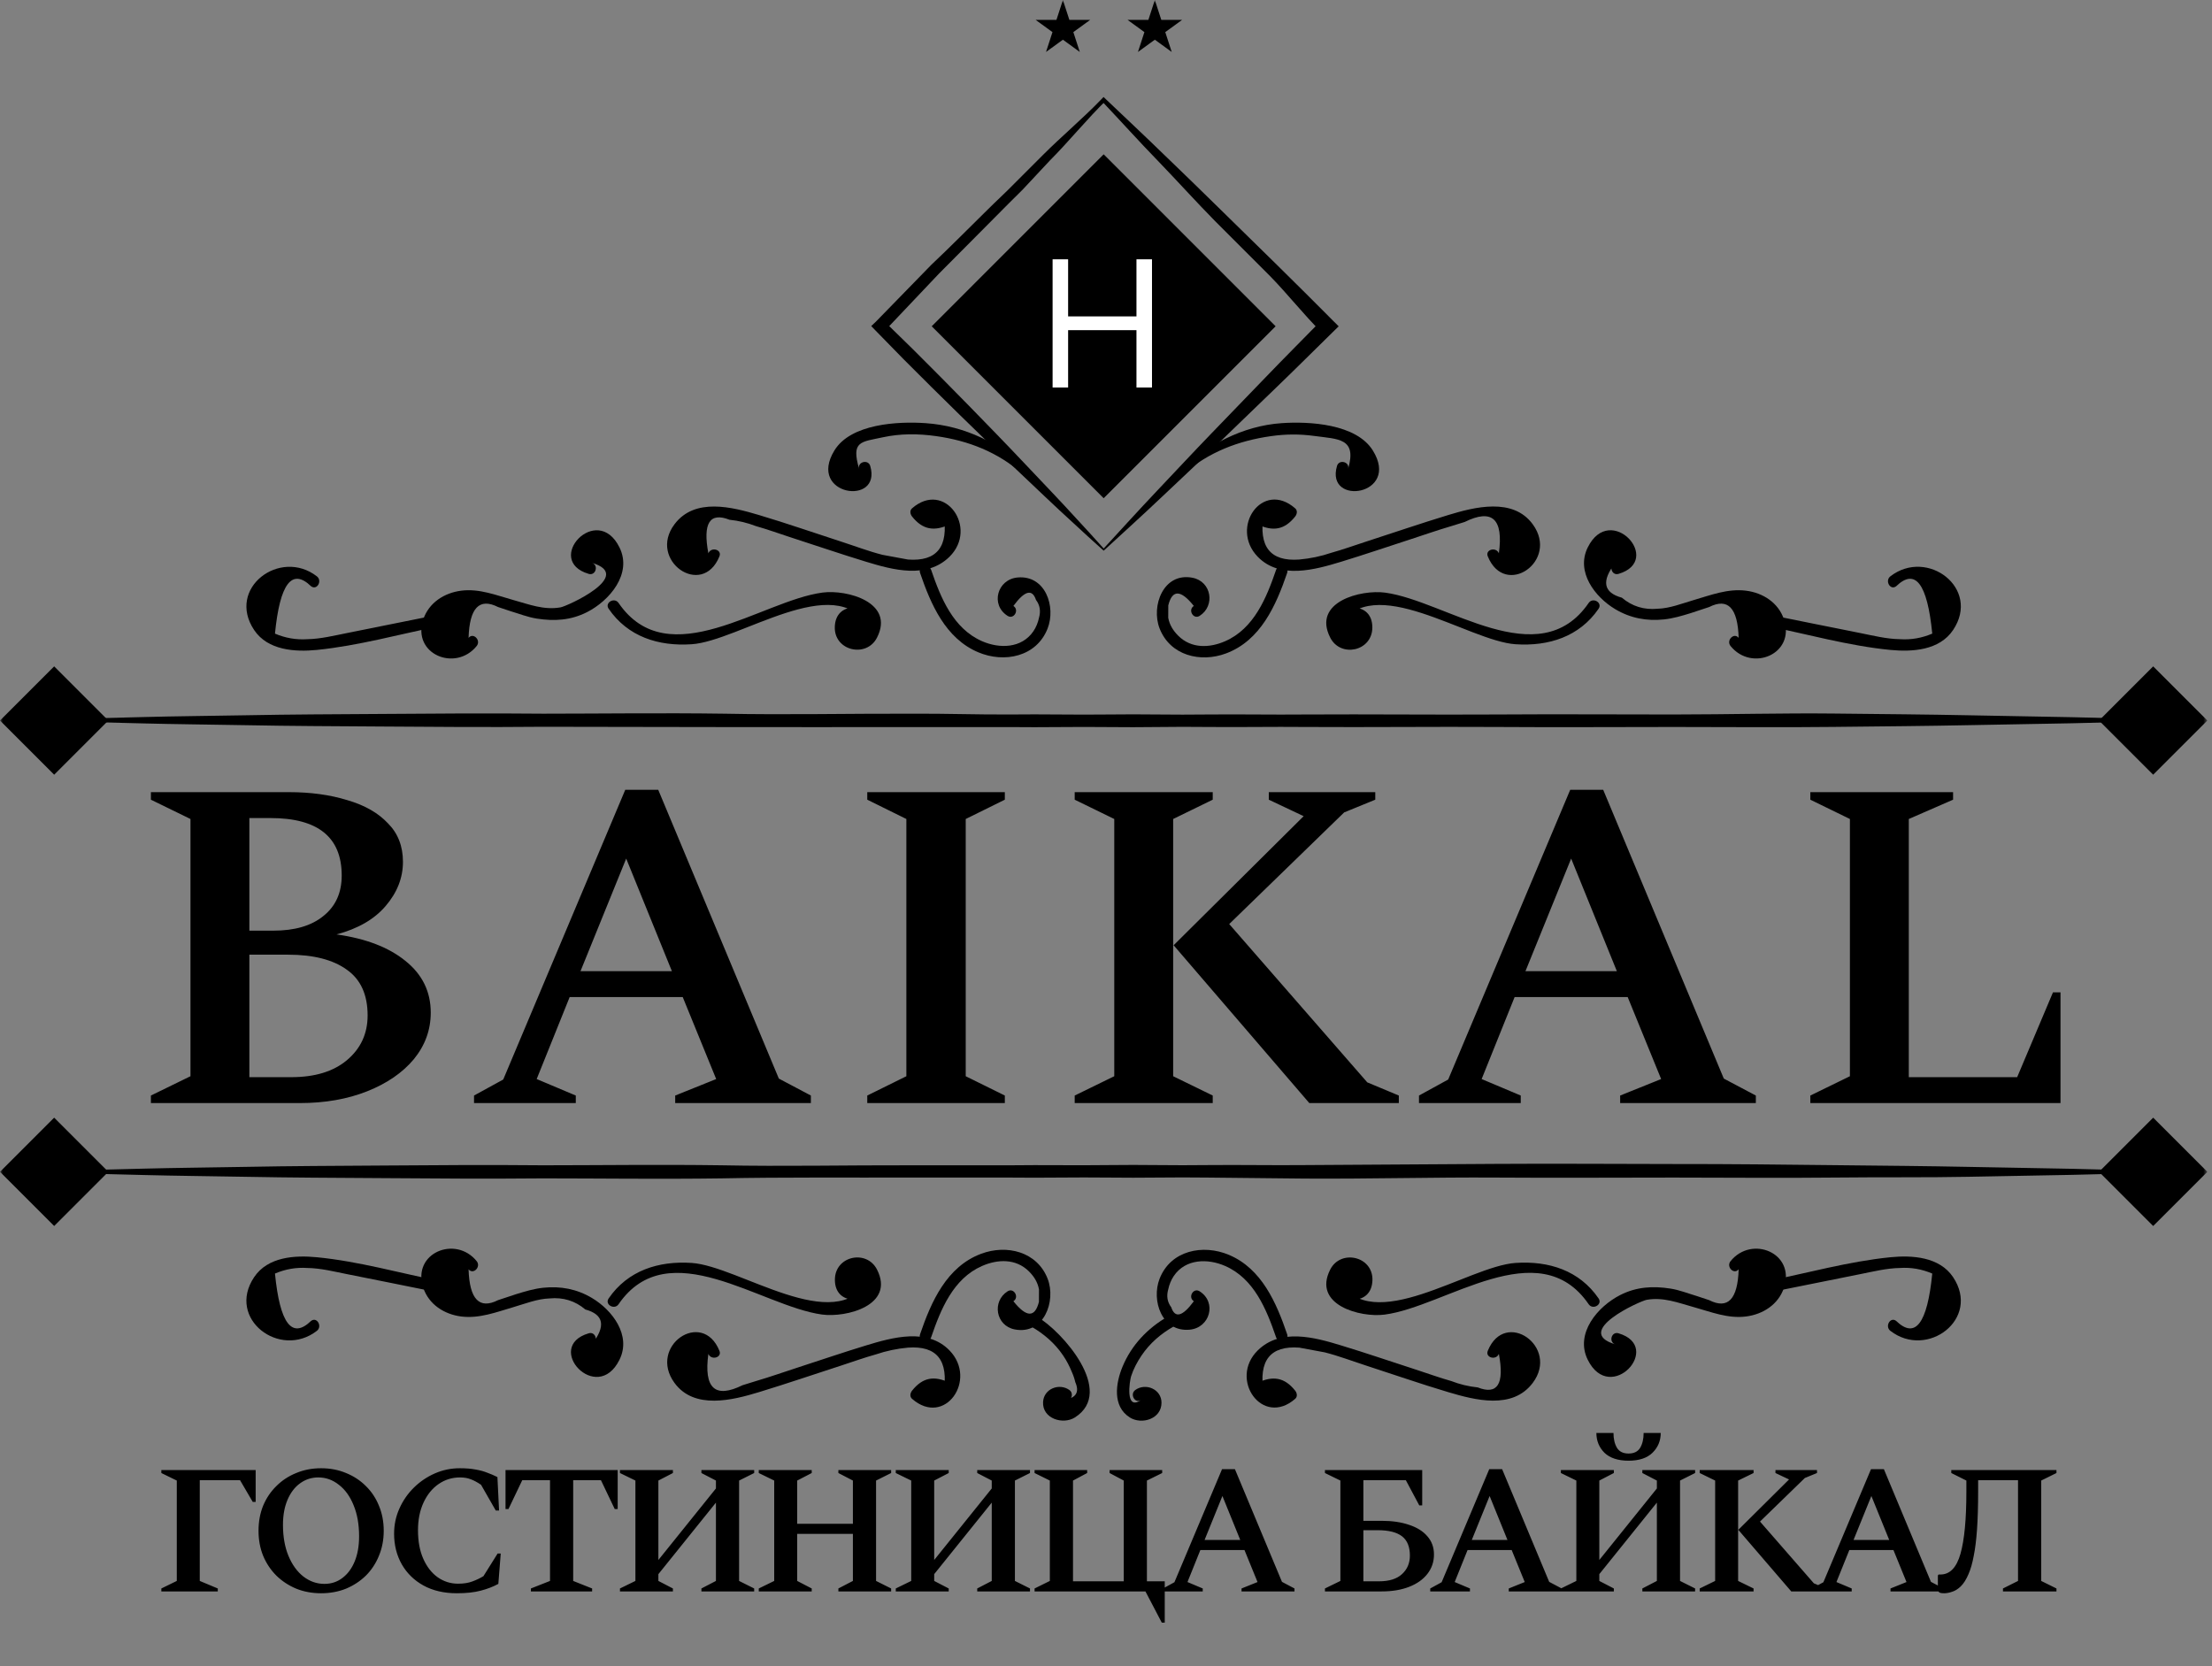 <svg width="385" height="290" viewBox="0 0 385 290" fill="none" xmlns="http://www.w3.org/2000/svg">
<rect x="0" y="0" width="385" height="290" fill="#808080" stroke="none"/>
<g clip-path="url(#clip0_13_792)">
<mask id="mask0_13_792" style="mask-type:luminance" maskUnits="userSpaceOnUse" x="0" y="0" width="385" height="290">
<path d="M384.19 0H0V290H384.19V0Z" fill="white"/>
</mask>
<g mask="url(#mask0_13_792)">
<path d="M26.264 192V190.688L33.152 187.326V142.554L26.264 139.192V137.88H50.29C54.062 137.88 57.452 138.345 60.458 139.274C63.465 140.149 65.816 141.488 67.51 143.292C69.26 145.041 70.134 147.283 70.134 150.016C70.134 152.804 69.123 155.373 67.1 157.724C65.132 160.02 62.289 161.66 58.572 162.644C63.656 163.355 67.647 164.885 70.544 167.236C73.496 169.587 74.972 172.593 74.972 176.256C74.972 179.263 73.988 181.969 72.02 184.374C70.052 186.725 67.346 188.583 63.902 189.95C60.458 191.317 56.55 192 52.176 192H26.264ZM47.092 142.39H43.402V161.988H47.584C51.301 161.988 54.199 161.141 56.276 159.446C58.408 157.751 59.474 155.401 59.474 152.394C59.474 145.725 55.347 142.39 47.092 142.39ZM50.126 166.17H43.402V187.49H50.7C54.8 187.49 58.026 186.506 60.376 184.538C62.782 182.515 63.984 179.919 63.984 176.748C63.984 173.14 62.782 170.489 60.376 168.794C57.971 167.045 54.554 166.17 50.126 166.17ZM82.504 192V190.688L87.588 187.9L108.826 137.47H114.566L135.558 187.736L141.134 190.688V192H117.518V190.688L124.652 187.818L118.83 173.55H99.15L93.41 187.818L100.216 190.688V192H82.504ZM101.036 169.04H116.944L108.99 149.442L101.036 169.04ZM150.947 192V190.688L157.753 187.326V142.554L150.947 139.192V137.88H174.891V139.192L168.085 142.554V187.326L174.891 190.688V192H150.947ZM187.051 192V190.688L193.939 187.326V142.554L187.051 139.192V137.88H211.077V139.192L204.189 142.554V187.326L211.077 190.688V192H187.051ZM204.271 164.53L226.903 142.062L220.835 139.192V137.88H239.367V139.192L233.955 141.406L213.947 160.84L237.973 188.392L243.467 190.688V192H227.887L204.271 164.53ZM246.975 192V190.688L252.059 187.9L273.297 137.47H279.037L300.029 187.736L305.605 190.688V192H281.989V190.688L289.123 187.818L283.301 173.55H263.621L257.881 187.818L264.687 190.688V192H246.975ZM265.507 169.04H281.415L273.461 149.442L265.507 169.04ZM315.09 192V190.688L321.978 187.326V142.554L315.09 139.192V137.88H339.936V139.192L332.228 142.554V187.49H351.088L357.32 172.73H358.632V192H315.09Z" fill="black"/>
<path d="M28.082 277V276.488L30.77 275.176V257.704L28.082 256.392V255.88H44.498V261.416H43.986L41.779 257.64H34.77V275.176L37.907 276.488V277H28.082ZM55.876 277.32C54.319 277.32 52.879 277.053 51.556 276.52C50.233 275.965 49.081 275.208 48.1 274.248C47.118 273.267 46.35 272.115 45.796 270.792C45.263 269.469 44.996 268.019 44.996 266.44C44.996 264.861 45.263 263.411 45.796 262.088C46.35 260.765 47.118 259.624 48.1 258.664C49.081 257.683 50.233 256.925 51.556 256.392C52.879 255.837 54.319 255.56 55.876 255.56C57.455 255.56 58.905 255.837 60.228 256.392C61.55 256.925 62.703 257.683 63.684 258.664C64.665 259.624 65.422 260.765 65.956 262.088C66.51 263.411 66.788 264.861 66.788 266.44C66.788 268.019 66.51 269.469 65.956 270.792C65.422 272.115 64.665 273.267 63.684 274.248C62.703 275.208 61.55 275.965 60.228 276.52C58.905 277.053 57.455 277.32 55.876 277.32ZM56.452 275.688C57.647 275.688 58.692 275.347 59.588 274.664C60.505 273.981 61.22 273.021 61.732 271.784C62.244 270.547 62.5 269.085 62.5 267.4C62.5 265.331 62.18 263.528 61.54 261.992C60.921 260.456 60.068 259.272 58.98 258.44C57.913 257.587 56.718 257.16 55.396 257.16C54.222 257.16 53.166 257.501 52.228 258.184C51.31 258.845 50.585 259.795 50.052 261.032C49.519 262.269 49.252 263.731 49.252 265.416C49.252 267.485 49.572 269.288 50.212 270.824C50.852 272.36 51.716 273.555 52.804 274.408C53.913 275.261 55.129 275.688 56.452 275.688ZM79.504 277.32C77.285 277.32 75.355 276.872 73.712 275.976C72.091 275.08 70.832 273.853 69.936 272.296C69.04 270.717 68.592 268.936 68.592 266.952C68.592 265.395 68.901 263.933 69.52 262.568C70.139 261.181 70.981 259.965 72.048 258.92C73.115 257.875 74.331 257.053 75.696 256.456C77.061 255.859 78.501 255.56 80.016 255.56C81.104 255.56 82.021 255.635 82.768 255.784C83.536 255.912 84.208 256.093 84.784 256.328C85.381 256.541 85.979 256.797 86.576 257.096L86.864 262.92H86.288L83.728 258.44C83.067 257.992 82.469 257.672 81.936 257.48C81.403 257.267 80.784 257.16 80.08 257.16C78.693 257.16 77.445 257.544 76.336 258.312C75.227 259.08 74.352 260.157 73.712 261.544C73.072 262.931 72.752 264.531 72.752 266.344C72.752 268.285 73.061 269.949 73.68 271.336C74.299 272.723 75.131 273.789 76.176 274.536C77.243 275.283 78.427 275.656 79.728 275.656C80.688 275.656 81.509 275.528 82.192 275.272C82.896 275.016 83.547 274.707 84.144 274.344L86.608 270.408H87.152L86.736 275.688C85.84 276.179 84.816 276.573 83.664 276.872C82.533 277.171 81.147 277.32 79.504 277.32ZM92.403 277V276.488L95.731 275.176V257.64H90.899L88.499 262.664H87.987V255.88H107.507V262.664H106.995L104.595 257.64H99.763V275.176L103.059 276.488V277H92.403ZM107.905 277V276.488L110.593 275.176V257.704L107.905 256.392V255.88H117.121V256.392L114.593 257.704V271.528L124.609 259.08V257.704L122.081 256.392V255.88H131.265V256.392L128.641 257.704V275.176L131.265 276.488V277H122.081V276.488L124.609 275.176V261.544L114.593 273.992V275.176L117.121 276.488V277H107.905ZM132.064 277V276.488L134.752 275.176V257.704L132.064 256.392V255.88H141.28V256.392L138.752 257.704V265.224H148.448V257.704L145.92 256.392V255.88H155.104V256.392L152.48 257.704V275.176L155.104 276.488V277H145.92V276.488L148.448 275.176V266.984H138.752V275.176L141.28 276.488V277H132.064ZM155.91 277V276.488L158.598 275.176V257.704L155.91 256.392V255.88H165.126V256.392L162.598 257.704V271.528L172.614 259.08V257.704L170.086 256.392V255.88H179.27V256.392L176.646 257.704V275.176L179.27 276.488V277H170.086V276.488L172.614 275.176V261.544L162.598 273.992V275.176L165.126 276.488V277H155.91ZM199.365 277H180.069V276.488L182.725 275.176V257.704L180.069 256.392V255.88H189.221V256.392L186.757 257.704V275.24H195.589V257.704L193.125 256.392V255.88H202.277V256.392L199.621 257.704V275.24H202.725V282.44H202.213L199.365 277ZM202.426 277V276.488L204.41 275.4L212.698 255.72H214.938L223.13 275.336L225.306 276.488V277H216.09V276.488L218.874 275.368L216.602 269.8H208.922L206.682 275.368L209.338 276.488V277H202.426ZM209.658 268.04H215.866L212.762 260.392L209.658 268.04ZM240.496 277H230.608V276.488L233.296 275.176V257.704L230.608 256.392V255.88H247.536V262.024H247.024L244.688 257.64H237.296V264.712H240.528C242.32 264.712 243.898 264.947 245.264 265.416C246.629 265.864 247.685 266.525 248.432 267.4C249.2 268.275 249.584 269.331 249.584 270.568C249.584 271.848 249.2 272.979 248.432 273.96C247.685 274.92 246.629 275.667 245.264 276.2C243.898 276.733 242.309 277 240.496 277ZM239.792 266.344H237.296V275.24H240.016C241.786 275.24 243.12 274.824 244.016 273.992C244.933 273.16 245.392 272.083 245.392 270.76C245.392 269.224 244.933 268.104 244.016 267.4C243.098 266.696 241.69 266.344 239.792 266.344ZM248.934 277V276.488L250.918 275.4L259.206 255.72H261.446L269.638 275.336L271.814 276.488V277H262.598V276.488L265.382 275.368L263.11 269.8H255.43L253.19 275.368L255.846 276.488V277H248.934ZM256.166 268.04H262.374L259.27 260.392L256.166 268.04ZM271.675 277V276.488L274.363 275.176V257.704L271.675 256.392V255.88H280.891V256.392L278.363 257.704V271.528L288.379 259.08V257.704L285.851 256.392V255.88H295.035V256.392L292.411 257.704V275.176L295.035 276.488V277H285.851V276.488L288.379 275.176V261.544L278.363 273.992V275.176L280.891 276.488V277H271.675ZM283.451 254.248C281.617 254.248 280.219 253.789 279.259 252.872C278.321 251.933 277.851 250.781 277.851 249.416H280.827C280.827 250.461 281.03 251.325 281.435 252.008C281.841 252.669 282.513 253 283.451 253C284.39 253 285.062 252.669 285.467 252.008C285.873 251.325 286.075 250.461 286.075 249.416H289.051C289.051 250.781 288.571 251.933 287.611 252.872C286.673 253.789 285.286 254.248 283.451 254.248ZM295.834 277V276.488L298.522 275.176V257.704L295.834 256.392V255.88H305.21V256.392L302.522 257.704V275.176L305.21 276.488V277H295.834ZM302.554 266.28L311.386 257.512L309.018 256.392V255.88H316.25V256.392L314.138 257.256L306.33 264.84L315.706 275.592L317.85 276.488V277H311.77L302.554 266.28ZM315.379 277V276.488L317.363 275.4L325.651 255.72H327.891L336.083 275.336L338.259 276.488V277H329.043V276.488L331.827 275.368L329.555 269.8H321.875L319.635 275.368L322.291 276.488V277H315.379ZM322.611 268.04H328.819L325.715 260.392L322.611 268.04ZM348.616 277V276.488L351.24 275.176V257.64H344.296V259.592C344.296 262.152 344.232 264.349 344.104 266.184C343.976 268.019 343.784 269.565 343.528 270.824C343.294 272.083 342.995 273.128 342.632 273.96C342.227 274.92 341.768 275.645 341.256 276.136C340.766 276.605 340.264 276.915 339.752 277.064C339.262 277.235 338.803 277.32 338.376 277.32C337.907 277.32 337.608 277.256 337.48 277.128C337.352 277 337.288 276.755 337.288 276.392V274.216L337.416 274.056H337.736C339.379 274.056 340.542 272.851 341.224 270.44C341.907 268.029 342.248 264.424 342.248 259.624V257.704L339.624 256.392V255.88H357.928V256.392L355.272 257.704V275.176L357.928 276.488V277H348.616Z" fill="black"/>
<path d="M185 0L183.877 3.455H180.245L183.184 5.59L182.061 9.045L185 6.91L187.939 9.045L186.816 5.59L189.755 3.455H186.123L185 0Z" fill="black"/>
<path d="M201 0L199.877 3.455H196.245L199.184 5.59L198.061 9.045L201 6.91L203.939 9.045L202.816 5.59L205.755 3.455H202.123L201 0Z" fill="black"/>
<path d="M9.428 134.844L0 125.416L9.428 115.988L18.856 125.416L9.428 134.844Z" fill="black"/>
<path d="M374.762 134.844L365.334 125.416L374.762 115.988L384.19 125.416L374.762 134.844Z" fill="black"/>
<path d="M9.429 125.228C9.429 125.228 10.862 125.182 13.55 125.095C16.238 125.027 20.181 124.928 25.198 124.803C30.217 124.67 36.309 124.612 43.298 124.491C50.286 124.35 58.171 124.322 66.773 124.266C75.374 124.202 84.693 124.128 94.549 124.223C104.405 124.22 115.248 124.072 126 124.223C136.752 124.442 147.711 124.194 159 124.223C164.645 124.195 170.037 124.391 175.749 124.363C181.461 124.286 187.195 124.44 192.929 124.363C198.663 124.274 204.398 124.452 210.11 124.363C215.822 124.304 221.511 124.422 227.157 124.363C238.446 124.294 249.557 124.431 260.307 124.363C271.061 124.29 281.454 124.363 291.31 124.363C301.166 124.355 310.483 124.102 319.085 124.198C327.687 124.29 335.571 124.356 342.561 124.499C349.549 124.628 355.642 124.742 360.659 124.835C370.695 125.086 376.429 125.228 376.429 125.228V125.495C376.429 125.495 370.695 125.639 360.659 125.89C355.642 125.983 349.549 126.095 342.561 126.224C335.571 126.367 327.687 126.434 319.085 126.526C310.483 126.623 301.166 126.546 291.31 126.537C281.454 126.538 271.061 126.61 260.307 126.536C249.557 126.47 238.446 126.607 227.157 126.536C221.511 126.478 215.822 126.595 210.11 126.536C204.398 126.447 198.663 126.644 192.929 126.554C187.195 126.477 181.461 126.632 175.749 126.554C170.037 126.525 164.645 126.582 159 126.554C147.711 126.582 136.5 126.554 125.55 126.554C114.6 126.554 104.405 126.504 94.549 126.502C84.693 126.596 75.374 126.522 66.773 126.459C58.171 126.402 50.286 126.374 43.298 126.234C36.309 126.111 30.217 126.054 25.198 125.922C20.181 125.795 16.238 125.696 13.55 125.63C10.862 125.542 9.429 125.495 9.429 125.495V125.228Z" fill="black"/>
<path d="M9.428 213.395L0 203.967L9.428 194.539L18.856 203.967L9.428 213.395Z" fill="black"/>
<path d="M374.762 213.395L365.334 203.967L374.762 194.539L384.19 203.967L374.762 213.395Z" fill="black"/>
<path d="M9.429 203.834C9.429 203.834 10.862 203.788 13.55 203.701C16.238 203.633 20.181 203.534 25.198 203.408C30.217 203.276 36.309 203.218 43.298 203.096C50.286 202.956 58.171 202.928 66.773 202.87C75.374 202.808 84.693 202.734 94.549 202.829C104.405 202.825 114.798 202.678 125.55 202.829C136.302 203.049 147.413 202.8 158.702 202.829C164.347 202.8 170.037 202.857 175.749 202.829C181.461 202.752 187.195 202.872 192.929 202.793C198.663 202.704 204.398 202.882 210.11 202.793C215.822 202.734 221.511 202.852 227.157 202.793C238.446 202.722 249.557 202.653 260.307 202.586C271.061 202.513 281.454 202.608 291.31 202.608C301.166 202.598 310.483 202.708 319.085 202.804C327.687 202.896 335.571 202.962 342.561 203.105C349.549 203.234 355.642 203.348 360.659 203.44C370.695 203.69 376.429 203.834 376.429 203.834V204.101C376.429 204.101 370.695 204.244 360.659 204.494C355.642 204.588 349.549 204.701 342.561 204.83C335.571 204.973 327.687 204.874 319.085 204.966C310.483 205.062 301.166 204.974 291.31 204.966C281.454 204.966 271.061 205.04 260.307 204.966C249.557 204.898 238.446 205.213 227.157 205.142C221.511 205.084 215.822 205.025 210.11 204.966C204.398 204.877 198.663 205.057 192.929 204.966C187.195 204.889 181.461 205.044 175.749 204.966C170.037 204.938 164.347 204.994 158.702 204.966C147.413 204.996 136.302 204.888 125.55 205.106C114.798 205.257 104.405 205.109 94.549 205.106C84.693 205.201 75.374 205.128 66.773 205.064C58.171 205.008 50.286 204.98 43.298 204.84C36.309 204.717 30.217 204.66 25.198 204.526C20.181 204.401 16.238 204.302 13.55 204.234C10.862 204.148 9.429 204.101 9.429 204.101V203.834Z" fill="black"/>
<path d="M192.095 86.719L162.167 56.791L192.095 26.861L222.023 56.791L192.095 86.719Z" fill="black"/>
<path d="M192.095 95.472L196.651 90.506C198.208 88.823 199.757 87.132 201.337 85.474C204.493 82.148 207.612 78.788 210.797 75.492L220.347 65.602C223.523 62.299 226.764 59.059 229.969 55.784V57.796C226.729 54.555 224.205 51.276 221 48L211.5 38.5C208.283 35.237 204.683 31.259 201.5 27.962C198.301 24.68 195 21 192.073 17.921L192.611 17.395C189.312 20.575 185.951 24.727 182.707 27.962L178 33C176.361 34.601 174.616 36.376 173 38C169.791 41.271 167 44 163.46 47.595L154 57.575V56.006C157.296 59.19 160.556 62.41 163.771 65.675C166.993 68.932 170.204 72.202 173.385 75.499C176.58 78.786 179.707 82.139 182.869 85.455C184.457 87.108 186.001 88.804 187.556 90.49C189.08 92.14 190.601 93.792 192.095 95.472ZM192.001 95.764C190.285 94.24 188.599 92.686 186.915 91.131C185.229 89.576 183.533 88.032 181.88 86.444C178.564 83.282 175.211 80.155 171.924 76.96C168.627 73.779 165.356 70.568 162.1 67.346C158.835 64.131 155.615 60.871 152.431 57.575L151.639 56.756L152.431 56.006L162.1 46.088C165.437 42.946 168.653 39.674 171.924 36.464C173.548 34.848 174.899 33.639 176.5 32L181.5 27C184.735 23.756 188.397 20.694 191.579 17.395L192.073 16.882L192.611 17.395C195.927 20.559 199.281 23.684 202.563 26.883C205.86 30.066 209.16 33.246 212.421 36.464L222.237 46.088C225.512 49.292 228.74 52.546 231.98 55.784L232.997 56.8L231.98 57.796C228.705 61.002 225.467 64.242 222.163 67.419L212.272 76.967C208.977 80.152 205.616 83.272 202.292 86.427C200.632 88.008 198.943 89.558 197.259 91.115L192.096 95.85L192.001 95.764Z" fill="black"/>
<path d="M206 82.5C210.343 78.709 215.529 76.707 221.271 75.906C223.813 75.551 226.196 75.534 228.741 75.879C232.971 76.452 236.216 76.24 234.632 81.638C234.995 80.4 233.065 79.872 232.704 81.107C230.629 88.175 243.811 86.263 238.947 78.418C236.057 73.757 227.859 73.322 223.064 73.655C216.159 74.135 210.169 77.488 205 82C204.029 82.848 205.033 83.343 206 82.5Z" fill="black"/>
<path d="M218.931 91.301C221.564 92.53 223.565 92.245 225.429 89.898C225.747 89.498 225.872 88.871 225.429 88.484C219.724 83.499 213.968 91.822 218.911 96.91C222.769 100.882 228.872 99.163 233.411 97.782C237.425 96.561 241.403 95.197 245.395 93.905C247.784 93.133 250.175 92.282 252.585 91.579C253.367 91.337 254.148 91.094 254.931 90.852C259.715 88.49 261.697 90.309 260.879 96.306C260.401 95.13 258.465 95.645 258.949 96.838C261.933 104.189 271.453 97.656 266.775 91.254C263.328 86.538 256.645 88.254 252.053 89.65C247.236 91.117 242.463 92.753 237.672 94.304C235.696 94.942 233.731 95.657 231.729 96.213C229.921 96.826 228.057 97.219 226.14 97.391C221.089 97.765 219.023 95.158 219.94 89.573C218.781 89.032 217.764 90.756 218.931 91.301Z" fill="black"/>
<path d="M222.097 99.205C220.436 104.056 218.264 109.408 213.244 111.605C210.492 112.81 207.348 112.901 205.103 110.684C204.205 109.798 203.563 108.789 203.333 107.532C203.336 106.812 203.34 106.09 203.342 105.37C204.032 102.588 205.513 102.621 207.788 105.47C206.704 106.158 207.707 107.889 208.797 107.197C211.547 105.452 210.877 101.212 207.56 100.564C202.488 99.574 200.305 105.481 201.831 109.392C203.671 114.108 208.94 115.397 213.393 113.733C219.411 111.482 222.088 105.397 224.025 99.737C224.444 98.516 222.513 97.991 222.097 99.205Z" fill="black"/>
<path d="M233.016 109.146C238.724 99.228 255.543 111.584 263.783 112.136C269.547 112.523 274.9 110.82 278.235 105.959C278.966 104.895 277.234 103.894 276.508 104.95C267.88 117.524 251.716 104.615 241.112 103.158C236.896 102.578 228.348 104.742 231.527 110.986C233.331 114.531 238.83 113.366 238.856 109.243C238.886 104.588 233.107 104.978 231.29 108.136C230.647 109.254 232.374 110.263 233.016 109.146Z" fill="black"/>
<path d="M281.699 99.891C289.625 97.561 280.293 87.3 276.345 95.291C274.254 99.524 277.575 103.907 281.126 106.027C283.767 107.604 286.597 108.133 289.631 107.813C291.227 107.645 292.723 107.192 294.257 106.725C295.331 106.376 296.403 106.021 297.475 105.661C300.742 104.013 302.455 105.803 302.615 111.027C301.807 110.025 300.401 111.448 301.202 112.441C304.878 117 312.513 113.875 310.509 107.829C309.539 104.905 306.85 103.184 303.878 102.812C300.73 102.417 297.754 103.583 294.799 104.445C292.786 105.033 290.637 105.895 288.522 105.957C286.147 106.183 284.071 105.541 282.293 104.035C279.061 103.151 278.686 101.127 281.167 97.961C279.935 98.324 280.459 100.255 281.699 99.891Z" fill="black"/>
<path d="M307.396 108.929C314.509 110.36 321.775 112.421 329 113.124C332.841 113.497 337.555 113.216 339.939 109.658C344.796 102.409 335.451 95.346 329.021 100.313C328.016 101.088 329.011 102.826 330.031 102.04C333.36 98.829 335.455 101.577 336.311 110.286C334.485 111.065 332.605 111.388 330.671 111.256C328.357 111.226 325.999 110.626 323.747 110.181C318.471 109.138 313.2 108.061 307.928 107.001C306.671 106.748 306.133 108.676 307.396 108.929Z" fill="black"/>
<path d="M179 81.637C173.835 77.129 168.006 74.134 161.106 73.654C156.311 73.321 148.079 73.733 145.223 78.417C140.422 86.287 153.535 88.157 151.466 81.106C151.104 79.873 149.174 80.398 149.538 81.637C148.102 76.745 149.831 76.945 153.636 76.12C156.73 75.448 159.796 75.473 162.899 75.905C168.616 76.704 173.659 78.711 178 82.5C178.967 83.343 179.972 82.485 179 81.637Z" fill="black"/>
<path d="M164.229 89.572C165.147 95.158 163.08 97.764 158.029 97.391C156.549 97.118 155.069 96.844 153.589 96.57C151.209 95.966 148.832 95.058 146.496 94.303C141.708 92.754 136.939 91.088 132.116 89.65C127.449 88.259 120.928 86.55 117.395 91.254C112.669 97.543 122.221 104.223 125.219 96.838C125.703 95.646 123.769 95.127 123.291 96.306C122.303 91.056 123.528 89.111 126.969 90.468C128.556 90.632 130.095 91.002 131.584 91.579C133.601 92.144 135.584 92.872 137.576 93.518C141.968 94.938 146.343 96.436 150.759 97.782C155.387 99.191 161.297 100.812 165.257 96.91C170.341 91.899 164.435 83.508 158.74 88.483C158.301 88.867 158.424 89.498 158.74 89.898C160.596 92.235 162.623 92.522 165.239 91.3C166.404 90.755 165.389 89.031 164.229 89.572Z" fill="black"/>
<path d="M160.143 99.736C162.019 105.212 164.566 111.121 170.256 113.532C174.796 115.454 180.414 114.325 182.339 109.39C183.814 105.61 181.968 100.088 177.126 100.515C173.576 100.827 172.332 105.266 175.372 107.196C176.463 107.888 177.467 106.157 176.382 105.469C178.347 102.8 179.659 102.45 180.316 104.424C180.998 105.329 181.171 106.365 180.836 107.531C180.676 108.331 180.324 109.2 179.867 109.869C177.815 112.88 173.956 112.93 170.926 111.604C165.9 109.405 163.735 104.06 162.072 99.204C161.658 97.993 159.724 98.513 160.143 99.736Z" fill="black"/>
<path d="M152.881 108.136C151.099 105.041 145.446 104.529 145.297 109.109C145.159 113.299 150.814 114.579 152.643 110.985C155.781 104.824 147.409 102.589 143.19 103.139C132.535 104.529 116.334 117.588 107.662 104.949C106.938 103.895 105.203 104.893 105.935 105.959C109.277 110.829 114.603 112.524 120.387 112.136C128.627 111.584 145.433 99.206 151.154 109.145C151.795 110.261 153.525 109.255 152.881 108.136Z" fill="black"/>
<path d="M103.003 97.961C110.538 100.176 98.708 105.517 97.556 105.719C94.654 106.225 92.103 105.202 89.371 104.446C86.387 103.619 83.458 102.415 80.291 102.812C77.32 103.186 74.631 104.908 73.662 107.829C71.659 113.872 79.287 117.005 82.968 112.441C83.77 111.448 82.363 110.025 81.555 111.027C81.715 105.803 83.428 104.013 86.695 105.661C87.41 105.899 88.124 106.136 88.839 106.374C90.38 106.831 91.831 107.42 93.428 107.671C96.487 108.151 99.343 107.979 102.158 106.555C106.082 104.569 110.087 99.868 107.824 95.291C103.879 87.308 94.56 97.567 102.471 99.891C103.708 100.255 104.238 98.325 103.003 97.961Z" fill="black"/>
<path d="M76.242 107.002C70.969 108.062 65.699 109.136 60.423 110.182C58.179 110.627 55.794 111.219 53.499 111.256C51.565 111.388 49.685 111.066 47.859 110.287C48.715 101.578 50.81 98.83 54.139 102.04C55.158 102.826 56.154 101.09 55.149 100.314C48.745 95.367 39.375 102.382 44.231 109.659C46.598 113.206 51.353 113.508 55.17 113.124C62.397 112.395 69.658 110.36 76.774 108.93C78.034 108.676 77.501 106.748 76.242 107.002Z" fill="black"/>
<path d="M165.239 240.659C162.606 239.43 160.605 239.715 158.741 242.062C158.423 242.462 158.298 243.089 158.741 243.475C164.446 248.461 170.202 240.138 165.258 235.05C161.399 231.078 155.298 232.797 150.759 234.178C146.745 235.399 142.767 236.763 138.775 238.054C136.386 238.827 133.995 239.678 131.585 240.381C130.803 240.623 130.021 240.866 129.239 241.109C124.455 243.469 122.473 241.65 123.291 235.653C123.769 236.83 125.705 236.315 125.219 235.122C122.237 227.77 112.717 234.305 117.395 240.706C120.842 245.422 127.525 243.706 132.117 242.309C136.934 240.843 141.706 239.206 146.497 237.657C148.474 237.017 150.438 236.303 152.441 235.747C154.249 235.134 156.113 234.741 158.03 234.567C163.081 234.195 165.147 236.802 164.23 242.386C165.389 242.927 166.405 241.205 165.239 240.659Z" fill="black"/>
<path d="M162.072 232.756C163.732 227.905 165.905 222.552 170.925 220.356C173.677 219.15 176.821 219.058 179.067 221.276C179.964 222.162 180.607 223.172 180.836 224.428C180.832 225.149 180.829 225.869 180.827 226.59C180.137 229.373 178.656 229.34 176.381 226.49C177.465 225.802 176.463 224.07 175.372 224.764C172.623 226.509 173.292 230.748 176.609 231.396C181.681 232.386 183.864 226.48 182.339 222.568C180.499 217.853 175.229 216.562 170.775 218.228C164.759 220.477 162.081 226.562 160.143 232.224C159.725 233.444 161.656 233.968 162.072 232.756Z" fill="black"/>
<path d="M151.154 222.815C145.446 232.733 128.627 220.377 120.387 219.825C114.623 219.439 109.27 221.14 105.935 226.003C105.204 227.065 106.936 228.067 107.662 227.012C116.29 214.437 132.454 227.345 143.058 228.804C147.274 229.384 155.822 227.219 152.643 220.975C150.839 217.431 145.34 218.595 145.314 222.719C145.284 227.373 151.063 226.983 152.88 223.824C153.523 222.707 151.796 221.699 151.154 222.815Z" fill="black"/>
<path d="M102.471 232.07C94.546 234.398 103.878 244.661 107.824 236.67C109.916 232.437 106.595 228.054 103.044 225.934C100.403 224.357 97.574 223.827 94.539 224.146C92.942 224.314 91.447 224.767 89.914 225.235C88.839 225.585 87.767 225.938 86.695 226.298C83.428 227.946 81.715 226.158 81.555 220.933C82.363 221.935 83.77 220.513 82.968 219.519C79.292 214.961 71.658 218.086 73.662 224.131C74.631 227.054 77.32 228.775 80.291 229.149C83.441 229.543 86.416 228.378 89.371 227.515C91.384 226.927 93.534 226.066 95.648 226.003C98.023 225.778 100.099 226.419 101.876 227.926C105.11 228.81 105.484 230.834 103.003 233.998C104.235 233.637 103.711 231.706 102.471 232.07Z" fill="black"/>
<path d="M76.774 223.03C69.66 221.6 62.395 219.539 55.17 218.836C51.328 218.463 46.615 218.743 44.231 222.302C39.374 229.551 48.719 236.612 55.148 231.647C56.153 230.871 55.158 229.134 54.139 229.92C50.81 233.131 48.715 230.382 47.859 221.674C49.684 220.895 51.565 220.571 53.499 220.704C55.812 220.732 58.171 221.334 60.423 221.779C65.699 222.822 70.969 223.899 76.242 224.959C77.498 225.211 78.037 223.284 76.774 223.03Z" fill="black"/>
<path d="M219.941 242.387C219.023 236.803 221.09 234.196 226.141 234.568C227.621 234.843 229.101 235.116 230.581 235.39C232.961 235.995 235.338 236.903 237.673 237.658C242.462 239.207 247.231 240.872 252.054 242.31C256.721 243.7 263.242 245.411 266.775 240.707C271.501 234.418 261.949 227.738 258.95 235.123C258.467 236.315 260.401 236.834 260.879 235.654C261.867 240.903 260.641 242.85 257.201 241.492C255.614 241.328 254.075 240.958 252.586 240.382C250.569 239.816 248.586 239.087 246.594 238.443C242.202 237.022 237.827 235.523 233.411 234.179C228.783 232.768 222.873 231.147 218.911 235.051C213.827 240.062 219.735 248.451 225.43 243.476C225.869 243.094 225.746 242.462 225.43 242.063C223.574 239.724 221.547 239.439 218.931 240.66C217.766 241.204 218.781 242.93 219.941 242.387Z" fill="black"/>
<path d="M224.025 232.223C222.151 226.746 219.604 220.838 213.913 218.427C209.373 216.503 203.756 217.633 201.831 222.567C200.356 226.349 202.201 231.871 207.043 231.445C210.593 231.131 211.837 226.693 208.797 224.763C207.707 224.071 206.703 225.801 207.788 226.49C205.823 229.159 204.511 229.507 203.853 227.535C203.172 226.629 202.999 225.593 203.333 224.427C203.493 223.629 203.845 222.759 204.303 222.089C206.355 219.079 210.213 219.029 213.244 220.355C218.269 222.554 220.435 227.899 222.097 232.755C222.512 233.966 224.445 233.446 224.025 232.223Z" fill="black"/>
<path d="M231.289 223.822C233.071 226.917 238.723 227.43 238.873 222.85C239.011 218.661 233.356 217.381 231.527 220.973C228.389 227.136 236.761 229.37 240.98 228.82C251.635 227.43 267.836 214.372 276.508 227.011C277.232 228.065 278.967 227.065 278.235 226.001C274.893 221.13 269.567 219.436 263.783 219.824C255.543 220.376 238.737 232.754 233.016 222.813C232.375 221.698 230.645 222.704 231.289 223.822Z" fill="black"/>
<path d="M281.167 233.999C273.632 231.785 285.461 226.444 286.613 226.243C289.515 225.735 292.067 226.759 294.799 227.516C297.783 228.341 300.712 229.547 303.877 229.149C306.849 228.776 309.539 227.053 310.508 224.132C312.511 218.089 304.883 214.956 301.201 219.52C300.4 220.512 301.807 221.936 302.615 220.933C302.455 226.159 300.741 227.947 297.475 226.299C296.76 226.061 296.045 225.824 295.331 225.587C293.789 225.131 292.339 224.54 290.74 224.289C287.683 223.811 284.827 223.981 282.012 225.405C278.088 227.391 274.083 232.092 276.344 236.671C280.291 244.652 289.609 234.395 281.699 232.071C280.461 231.707 279.932 233.636 281.167 233.999Z" fill="black"/>
<path d="M307.928 224.959C313.2 223.899 318.471 222.824 323.747 221.779C325.991 221.334 328.376 220.74 330.671 220.704C332.606 220.571 334.486 220.895 336.311 221.674C335.455 230.382 333.36 233.131 330.031 229.92C329.012 229.134 328.016 230.871 329.022 231.647C335.426 236.594 344.795 229.579 339.939 222.302C337.572 218.755 332.818 218.452 329 218.836C321.774 219.564 314.512 221.599 307.396 223.03C306.136 223.283 306.67 225.211 307.928 224.959Z" fill="black"/>
<path d="M179.451 230.88C181.691 232.164 183.594 233.795 185.048 235.951C185.655 236.851 186.143 237.787 186.548 238.792C186.811 239.37 187.015 239.967 187.159 240.584C187.935 242.366 187.251 243.392 185.107 243.662C186.158 244.411 187.158 242.678 186.118 241.935C184.372 240.691 181.67 241.712 181.547 244.026C181.392 246.936 185.011 248.034 187.086 246.72C194.198 242.214 184.842 231.667 180.46 229.154C179.343 228.512 178.334 230.239 179.451 230.88Z" fill="black"/>
<path d="M203.264 229.153C199.751 231.169 196.935 234.117 195.373 237.892C194.192 240.745 193.573 244.776 196.64 246.72C198.712 248.033 202.159 246.988 202.161 244.158C202.163 241.798 199.407 240.652 197.608 241.934C196.569 242.676 197.567 244.41 198.617 243.661C195.743 245.712 196.639 240.266 196.867 239.56C197.279 238.278 197.927 237.064 198.677 235.95C200.133 233.792 202.025 232.17 204.273 230.88C205.389 230.24 204.384 228.51 203.264 229.153Z" fill="black"/>
<path d="M183.205 67.447V45.135H185.907V55.071H197.803V45.135H200.505V67.447H197.803V57.468H185.907V67.447H183.205Z" fill="white"/>
</g>
</g>
<defs>
<clipPath id="clip0_13_792">
<rect width="385" height="290" fill="white"/>
</clipPath>
</defs>
</svg>
